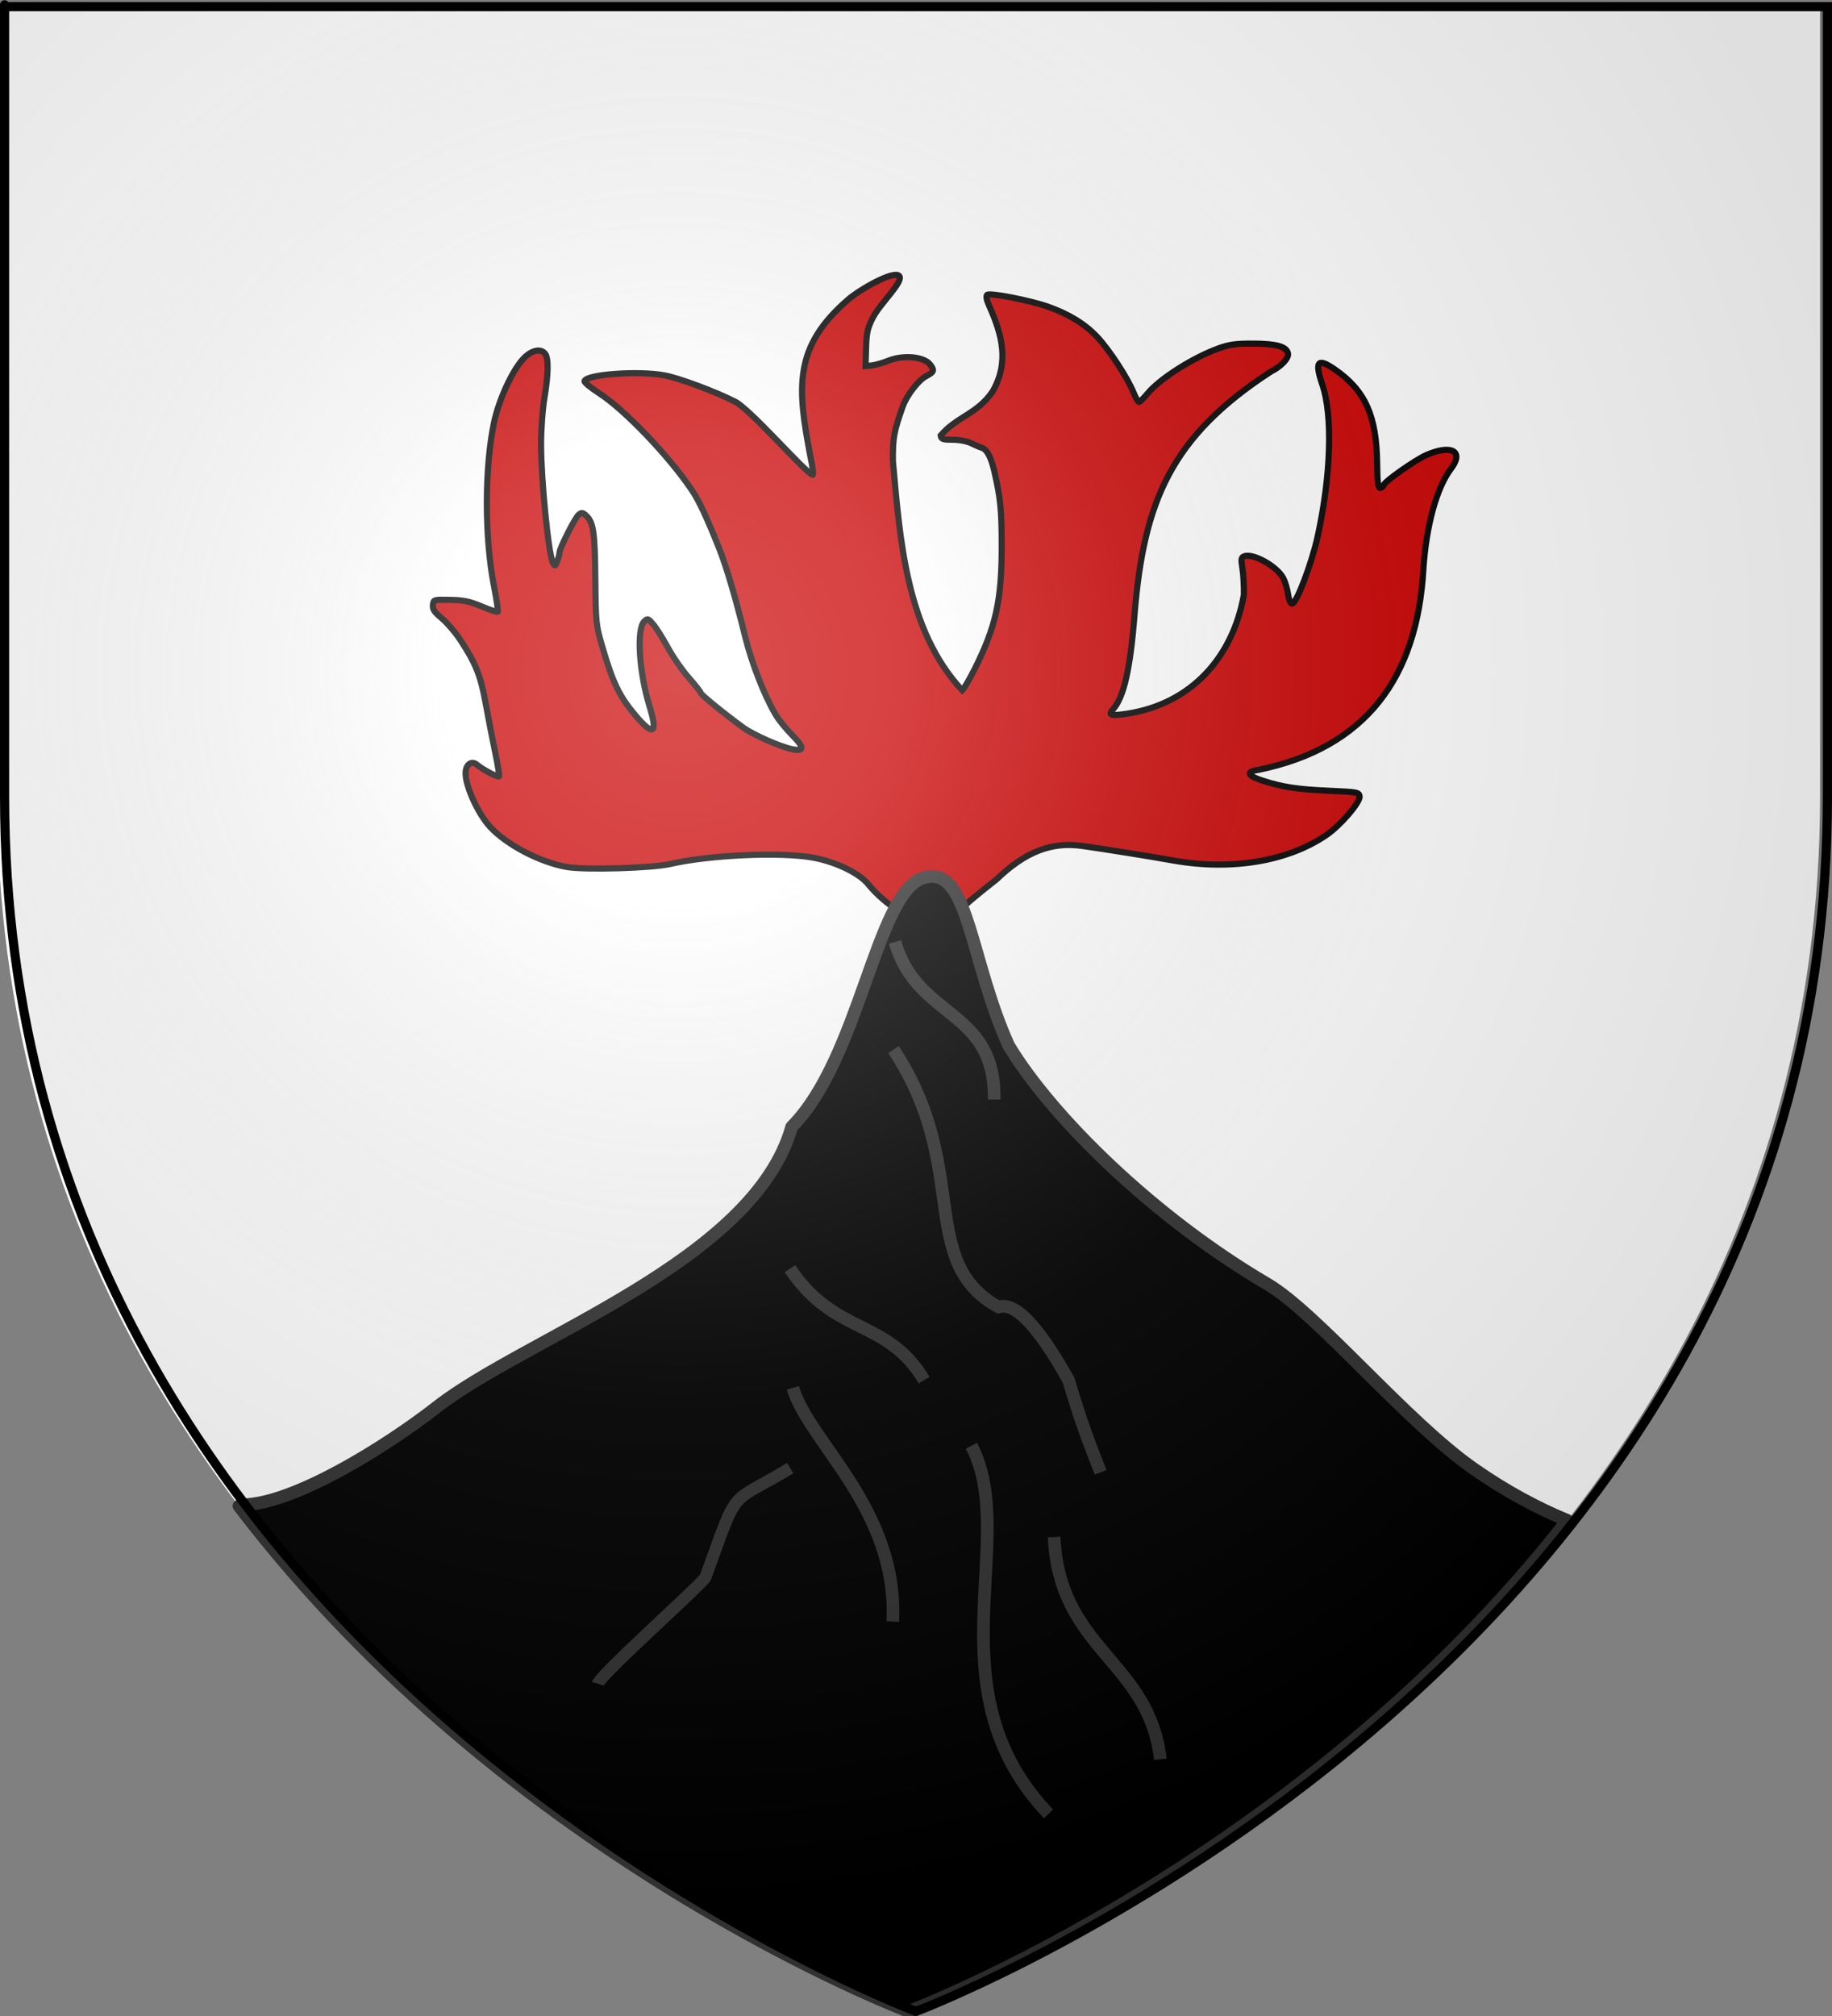 <?xml version="1.0" encoding="UTF-8" standalone="no"?>
<svg
   xmlns:dc="http://purl.org/dc/elements/1.1/"
   xmlns:cc="http://web.resource.org/cc/"
   xmlns:rdf="http://www.w3.org/1999/02/22-rdf-syntax-ns#"
   xmlns:svg="http://www.w3.org/2000/svg"
   xmlns="http://www.w3.org/2000/svg"
   xmlns:xlink="http://www.w3.org/1999/xlink"
   xmlns:sodipodi="http://sodipodi.sourceforge.net/DTD/sodipodi-0.dtd"
   xmlns:inkscape="http://www.inkscape.org/namespaces/inkscape"
   height="660"
   width="600"
   version="1.0"
   id="svg2"
   sodipodi:version="0.32"
   inkscape:version="0.44.1"
   sodipodi:docname="Blason_Neuviller-sur-Moselle_54.svg"
   sodipodi:docbase="O:\blasons"
   inkscape:export-filename="/Users/olivier/Desktop/Blason Rouge/Blason_Vide_3D.png"
   inkscape:export-xdpi="144"
   inkscape:export-ydpi="144">
  <rect width="100%" height="100%" fill="#808080" stroke="none"/>
  <sodipodi:namedview
     inkscape:window-height="712"
     inkscape:window-width="1024"
     inkscape:pageshadow="2"
     inkscape:pageopacity="0.0"
     guidetolerance="10.0"
     gridtolerance="10.0"
     objecttolerance="10.0"
     borderopacity="1.0"
     bordercolor="#666666"
     pagecolor="#ffffff"
     id="base"
     showgrid="false"
     height="660px"
     inkscape:zoom="0.77248022"
     inkscape:cx="301.20942"
     inkscape:cy="353.24693"
     inkscape:window-x="-4"
     inkscape:window-y="-4"
     inkscape:current-layer="layer3"
     showguides="true"
     inkscape:guide-bbox="true" />
  <desc
     id="desc4">Flag of Canton of Valais (Wallis)</desc>
  <defs
     id="defs6">
    <linearGradient
       id="linearGradient2893">
      <stop
         style="stop-color:white;stop-opacity:0.314;"
         offset="0"
         id="stop2895" />
      <stop
         id="stop2897"
         offset="0.19"
         style="stop-color:white;stop-opacity:0.251;" />
      <stop
         style="stop-color:#6b6b6b;stop-opacity:0.125;"
         offset="0.6"
         id="stop2901" />
      <stop
         style="stop-color:black;stop-opacity:0.125;"
         offset="1"
         id="stop2899" />
    </linearGradient>
    <linearGradient
       id="linearGradient2885">
      <stop
         id="stop2887"
         offset="0"
         style="stop-color:white;stop-opacity:1;" />
      <stop
         style="stop-color:white;stop-opacity:1;"
         offset="0.229"
         id="stop2891" />
      <stop
         id="stop2889"
         offset="1"
         style="stop-color:black;stop-opacity:1;" />
    </linearGradient>
    <linearGradient
       id="linearGradient2955">
      <stop
         id="stop2867"
         offset="0"
         style="stop-color:#fd0000;stop-opacity:1;" />
      <stop
         style="stop-color:#e77275;stop-opacity:0.659;"
         offset="0.5"
         id="stop2873" />
      <stop
         style="stop-color:black;stop-opacity:0.323;"
         offset="1"
         id="stop2959" />
    </linearGradient>
    <radialGradient
       inkscape:collect="always"
       xlink:href="#linearGradient2955"
       id="radialGradient2961"
       cx="225.524"
       cy="218.901"
       fx="225.524"
       fy="218.901"
       r="300"
       gradientTransform="matrix(-4.167939e-4,2.183,-1.884,-3.599562e-4,615.597,-289.121)"
       gradientUnits="userSpaceOnUse" />
    <polygon
       id="star"
       transform="scale(53,53)"
       points="0,-1 0.588,0.809 -0.951,-0.309 0.951,-0.309 -0.588,0.809 0,-1 " />
    <clipPath
       id="clip">
      <path
         d="M 0,-200 L 0,600 L 300,600 L 300,-200 L 0,-200 z "
         id="path10" />
    </clipPath>
    <radialGradient
       inkscape:collect="always"
       xlink:href="#linearGradient2955"
       id="radialGradient1911"
       gradientUnits="userSpaceOnUse"
       gradientTransform="matrix(-4.167939e-4,2.183,-1.884,-3.599562e-4,615.597,-289.121)"
       cx="225.524"
       cy="218.901"
       fx="225.524"
       fy="218.901"
       r="300" />
    <radialGradient
       inkscape:collect="always"
       xlink:href="#linearGradient2955"
       id="radialGradient2865"
       gradientUnits="userSpaceOnUse"
       gradientTransform="matrix(0,1.749,-1.593,-1.049767e-7,551.788,-191.29)"
       cx="225.524"
       cy="218.901"
       fx="225.524"
       fy="218.901"
       r="300" />
    <radialGradient
       inkscape:collect="always"
       xlink:href="#linearGradient2955"
       id="radialGradient2871"
       gradientUnits="userSpaceOnUse"
       gradientTransform="matrix(0,1.386,-1.323,-5.741131e-8,-158.082,-109.541)"
       cx="225.524"
       cy="218.901"
       fx="225.524"
       fy="218.901"
       r="300" />
    <radialGradient
       inkscape:collect="always"
       xlink:href="#linearGradient2893"
       id="radialGradient3163"
       gradientUnits="userSpaceOnUse"
       gradientTransform="matrix(1.353,0,0,1.349,-77.629,-85.747)"
       cx="221.445"
       cy="226.331"
       fx="221.445"
       fy="226.331"
       r="300" />
    <radialGradient
       gradientTransform="matrix(1.353,0,0,1.349,-77.629,-85.747)"
       gradientUnits="userSpaceOnUse"
       xlink:href="#linearGradient2893"
       id="radialGradient9547"
       fy="226.331"
       fx="221.445"
       r="300"
       cy="226.331"
       cx="221.445" />
    <radialGradient
       gradientTransform="matrix(0,1.386,-1.323,-5.741131e-8,-158.082,-109.541)"
       gradientUnits="userSpaceOnUse"
       xlink:href="#linearGradient2955"
       id="radialGradient9545"
       fy="218.901"
       fx="225.524"
       r="300"
       cy="218.901"
       cx="225.524" />
    <radialGradient
       gradientTransform="matrix(0,1.749,-1.593,-1.049767e-7,551.788,-191.29)"
       gradientUnits="userSpaceOnUse"
       xlink:href="#linearGradient2955"
       id="radialGradient9543"
       fy="218.901"
       fx="225.524"
       r="300"
       cy="218.901"
       cx="225.524" />
    <radialGradient
       gradientTransform="matrix(-4.167939e-4,2.183,-1.884,-3.599562e-4,615.597,-289.121)"
       gradientUnits="userSpaceOnUse"
       xlink:href="#linearGradient2955"
       id="radialGradient9541"
       fy="218.901"
       fx="225.524"
       r="300"
       cy="218.901"
       cx="225.524" />
    <clipPath
       id="clipPath9537">
      <path
         id="path9539"
         d="M 0,-200 L 0,600 L 300,600 L 300,-200 L 0,-200 z " />
    </clipPath>
    <polygon
       id="polygon9535"
       transform="scale(53,53)"
       points="0,-1 0.588,0.809 -0.951,-0.309 0.951,-0.309 -0.588,0.809 0,-1 " />
    <radialGradient
       gradientTransform="matrix(-4.167939e-4,2.183,-1.884,-3.599562e-4,615.597,-289.121)"
       gradientUnits="userSpaceOnUse"
       xlink:href="#linearGradient2955"
       id="radialGradient9533"
       fy="218.901"
       fx="225.524"
       r="300"
       cy="218.901"
       cx="225.524" />
    <linearGradient
       id="linearGradient9525">
      <stop
         id="stop9527"
         offset="0"
         style="stop-color:#fd0000;stop-opacity:1" />
      <stop
         id="stop9529"
         offset="0.5"
         style="stop-color:#e77275;stop-opacity:0.659" />
      <stop
         id="stop9531"
         offset="1"
         style="stop-color:black;stop-opacity:0.323" />
    </linearGradient>
    <linearGradient
       id="linearGradient9517">
      <stop
         id="stop9519"
         offset="0"
         style="stop-color:white;stop-opacity:1" />
      <stop
         id="stop9521"
         offset="0.229"
         style="stop-color:white;stop-opacity:1" />
      <stop
         id="stop9523"
         offset="1"
         style="stop-color:black;stop-opacity:1" />
    </linearGradient>
    <linearGradient
       id="linearGradient9507">
      <stop
         id="stop9509"
         offset="0"
         style="stop-color:white;stop-opacity:0.314" />
      <stop
         id="stop9511"
         offset="0.19"
         style="stop-color:white;stop-opacity:0.251" />
      <stop
         id="stop9513"
         offset="0.6"
         style="stop-color:#6b6b6b;stop-opacity:0.125" />
      <stop
         id="stop9515"
         offset="1"
         style="stop-color:black;stop-opacity:0.125" />
    </linearGradient>
  </defs>
  <g
     inkscape:groupmode="layer"
     id="layer3"
     inkscape:label="Fond écu"
     style="display:inline">
    <path
       id="path2855"
       style="fill:white;fill-opacity:1;fill-rule:evenodd;stroke:none;stroke-width:1px;stroke-linecap:butt;stroke-linejoin:miter;stroke-opacity:1"
       d="M 297.592,658.5 C 297.592,658.5 596.092,546.18 596.092,260.728 C 596.092,-24.723 596.092,2.176 596.092,2.176 L -0.908,2.176 L -0.908,260.728 C -0.908,546.18 297.592,658.5 297.592,658.5 z "
       sodipodi:nodetypes="cccccc" />
    <path
       id="path5908"
       d="M 284.035,289.104 C 280.854,285.583 273.565,282.14 266.474,280.808 C 256.024,278.846 232.379,279.875 219.534,282.851 C 213.607,284.225 191.574,284.871 185.681,283.845 C 176.908,282.317 165.935,276.589 160.512,270.706 C 156.307,266.144 152.044,256.454 152.513,252.521 C 152.808,250.047 154.621,248.981 156.208,250.349 C 157.978,251.875 163.051,254.569 163.433,254.186 C 163.614,254.006 163.038,250.407 162.154,246.188 C 161.27,241.97 159.865,234.747 159.033,230.137 C 157.414,221.171 155.768,217.082 150.67,209.363 C 149.083,206.959 146.389,203.832 144.685,202.413 C 142.216,200.357 141.629,199.472 141.793,198.054 C 141.998,196.282 142.02,196.276 147.448,196.383 C 151.862,196.47 153.827,196.881 157.798,198.549 C 160.493,199.682 162.846,200.462 163.025,200.282 C 163.204,200.103 162.658,196.413 161.811,192.081 C 158.659,175.962 158.656,153.213 161.804,138.28 C 163.38,130.803 167.878,121.092 171.51,117.321 C 174.105,114.629 177.022,113.981 178.504,115.767 C 179.685,117.19 179.627,122.327 178.342,130.057 C 177.681,134.036 177.205,140.523 177.209,145.479 C 177.22,157.301 179.672,181.743 181.103,184.301 C 181.743,185.444 181.86,185.392 182.518,183.66 C 182.913,182.621 183.236,181.399 183.236,180.942 C 183.236,179.56 188.311,169.521 189.514,168.524 C 190.482,167.722 190.817,167.756 191.94,168.773 C 194.353,170.957 194.833,174.235 194.977,189.553 C 195.112,203.822 195.186,204.56 197.161,211.362 C 200.663,223.423 202.767,227.837 207.967,234.029 C 213.951,241.157 215.529,240.311 212.787,231.446 C 209.299,220.167 208.393,206.014 210.993,203.45 C 212.083,202.376 212.253,202.431 213.953,204.41 C 214.945,205.565 217.092,208.975 218.725,211.989 C 220.358,215.002 223.451,219.458 225.598,221.89 C 227.745,224.323 229.502,226.558 229.502,226.857 C 229.502,227.398 237.239,233.701 243.389,238.17 C 246.732,240.6 255.7,244.552 259.558,245.297 C 263.478,246.053 263.458,244.677 259.489,240.708 C 257.477,238.696 255.004,235.64 253.995,233.917 C 250.223,227.481 246.15,217.006 243.967,208.124 C 240.955,195.869 237.904,185.518 235.574,179.646 C 231.733,169.966 228.967,164.018 226.782,160.738 C 219.282,149.483 204.519,134.044 196.094,128.645 C 193.393,126.914 191.296,125.159 191.434,124.744 C 192.175,122.522 209.158,121.318 217.644,122.887 C 222.291,123.746 233.908,128.051 240.394,131.317 C 245.298,133.339 264.014,155.144 266.199,155.444 C 266.449,155.193 266.097,152.51 265.416,149.482 C 261.144,126.988 259.7,113.608 277.848,98.009 C 281.726,94.677 292.631,88.47 294.476,90.315 C 296.212,92.051 288.208,99.361 285.829,104.073 C 284.12,107.458 283.795,108.933 283.65,113.944 L 283.479,119.836 L 285.491,119.645 C 286.597,119.541 289.087,118.827 291.023,118.059 C 295.883,116.131 302.575,116.742 304.584,119.297 C 306.123,121.253 305.933,121.806 303.246,123.196 C 300.771,124.475 296.918,129.507 295.64,133.126 C 292.75,141.314 292.377,143.389 292.44,150.948 C 294.738,176.466 296.736,206.293 315.142,225.991 C 315.679,225.546 317.491,222.449 319.168,219.11 C 326.151,205.212 328.069,196.559 328.069,178.957 C 328.069,167.105 327.683,163.15 325.671,154.386 C 324.576,149.615 323.231,147.102 321.492,146.578 C 320.869,146.39 319.326,145.727 318.064,145.105 C 316.748,144.457 314.173,143.973 312.029,143.97 C 308.751,143.966 308.264,143.792 308.088,142.567 C 313.353,136.356 320.021,135.596 325.063,128.2 C 330.627,118.595 328.203,109.581 323.97,100.127 C 323.11,98.238 322.861,96.949 323.275,96.535 C 324.058,95.752 337.249,98.299 343.15,100.373 C 350.109,102.82 355.395,106.077 359.437,110.409 C 363.455,114.716 369.4,123.866 371.334,128.72 C 371.958,130.288 372.721,131.57 373.029,131.57 C 373.337,131.57 374.587,130.353 375.806,128.866 C 379.8,123.996 390.726,117.051 399.163,114.02 C 402.694,112.751 404.816,112.466 410.544,112.489 C 418.072,112.519 421.396,113.468 421.827,115.71 C 422.133,117.296 419.644,119.941 416.243,121.646 C 383.368,142.982 374.646,164.405 371.619,200.634 C 370.219,218.879 368.092,228.304 364.474,232.302 C 362.795,234.157 363.88,234.462 369.209,233.634 C 390.128,230.406 403.756,215.206 407.376,194.727 C 407.431,191.891 407.22,187.993 406.907,186.064 C 406.417,183.048 406.497,182.497 407.485,182.118 C 410.412,180.994 418.295,185.423 420.312,189.324 C 420.917,190.495 421.611,192.839 421.853,194.534 C 422.124,196.43 422.637,197.617 423.185,197.617 C 424.622,197.617 429.644,184.371 431.575,175.489 C 435.929,155.466 436.518,136.038 433.077,125.928 C 430.493,118.334 431.504,117.04 437.042,120.851 C 447.134,127.794 450.871,136.077 451.031,151.853 C 451.09,157.77 451.324,159.731 451.969,159.732 C 452.442,159.732 453.001,159.283 453.212,158.734 C 453.706,157.445 463.534,150.555 467.123,148.98 C 475.379,145.358 479.606,147.709 475.207,153.476 C 470.541,159.595 467.088,172.117 466.181,186.218 C 464.183,221.73 447.413,244.839 412.117,252.047 C 407.982,252.614 408.464,253.927 413.393,255.528 C 420.016,257.68 424.921,258.429 435.353,258.882 C 444.577,259.283 445.086,259.377 445.277,260.72 C 445.547,262.611 439.08,270.156 434.464,273.335 C 421.922,281.973 403.362,285.088 384.393,281.738 C 375.65,280.193 362.555,278.101 354.43,276.949 C 344.362,275.521 335.787,278.86 326.416,287.857 C 313.524,298.035 314.945,297.614 314.091,298.531 C 308.616,298.531 300.479,302.854 297.195,302.996 C 297.743,298.72 291.087,297.869 284.035,289.104 z "
       style="fill:#ca0000;stroke:black;stroke-width:2.012;stroke-miterlimit:4;stroke-dasharray:none;stroke-opacity:1"
       sodipodi:nodetypes="cssssssssssssssssssssssssssssssssssssssssssssscccssscccssssccsssssscccsssssssssccsccsssssssssssssccsssssscccc" />
    <path
       style="fill:black;fill-opacity:1;fill-rule:evenodd;stroke:#313131;stroke-width:4.144;stroke-linecap:butt;stroke-linejoin:round;stroke-miterlimit:4;stroke-dasharray:none;stroke-opacity:1"
       d="M 304.781 286.969 C 303.946 287.022 303.009 287.205 302.062 287.531 C 286.917 292.75 281.473 346.656 259.281 368.906 C 246.99 412.936 172.261 437.84 143.156 460.562 C 126.028 473.934 95.972 492.463 79.5 492.625 L 78.25 493.031 C 166.683 609.223 297.594 658.5 297.594 658.5 C 297.594 658.5 424.974 610.565 513.312 497.75 C 503.574 493.746 493.416 488.345 482.812 480.969 C 460.596 465.513 431.298 429.88 415.031 420.344 C 377.543 398.368 344.218 365.375 330.344 342.281 C 318.048 314.994 317.307 286.17 304.781 286.969 z "
       id="path2099" />
    <path
       style="fill:none;fill-opacity:0.994;fill-rule:evenodd;stroke:#313131;stroke-width:4.144;stroke-linecap:butt;stroke-linejoin:round;stroke-miterlimit:4;stroke-dasharray:none;stroke-opacity:1"
       d="M 343.398,593.823 C 304.465,553.078 334.1,503.744 318.138,473.315 M 345.229,503.201 C 346.996,540.352 376.236,543.495 380.036,575.944"
       id="path9780"
       sodipodi:nodetypes="cccc" />
    <path
       style="fill:none;fill-opacity:0.994;fill-rule:evenodd;stroke:#313131;stroke-width:3.954;stroke-linecap:butt;stroke-linejoin:round;stroke-miterlimit:4;stroke-dasharray:none;stroke-opacity:1"
       d="M 258.819,480.63 C 238.099,493.188 242.267,485.619 231.055,516.342 C 230.382,518.186 196.735,548.115 195.801,551.229"
       id="path9782"
       sodipodi:nodetypes="csc" />
    <path
       sodipodi:nodetypes="cc"
       id="path9784"
       d="M 258.72,415.333 C 273.482,437.413 290.441,431.436 302.668,451.821"
       style="fill:none;fill-opacity:0.994;fill-rule:evenodd;stroke:#313131;stroke-width:4.144;stroke-linecap:butt;stroke-linejoin:round;stroke-miterlimit:4;stroke-dasharray:none;stroke-opacity:1" />
    <path
       sodipodi:nodetypes="cc"
       id="path9786"
       d="M 293.114,308.386 C 300.455,333.955 326.077,330.053 325.597,359.972"
       style="fill:none;fill-opacity:0.994;fill-rule:evenodd;stroke:#313131;stroke-width:4.144;stroke-linecap:butt;stroke-linejoin:round;stroke-miterlimit:4;stroke-dasharray:none;stroke-opacity:1" />
    <path
       sodipodi:nodetypes="cc"
       id="path9788"
       d="M 259.675,454.337 C 264.668,471.939 294.183,494.024 292.394,530.872"
       style="fill:none;fill-opacity:0.994;fill-rule:evenodd;stroke:#313131;stroke-width:4.144;stroke-linecap:butt;stroke-linejoin:round;stroke-miterlimit:4;stroke-dasharray:none;stroke-opacity:1" />
    <path
       style="fill:none;fill-opacity:0.996;fill-rule:evenodd;stroke:#313131;stroke-width:4.144;stroke-linecap:butt;stroke-linejoin:round;stroke-miterlimit:4;stroke-dasharray:none;stroke-opacity:1"
       d="M 292.636,343.615 C 318.173,382.315 300.071,412.966 327.031,427.915 C 332.211,426.152 339.686,433.456 349.96,451.821 C 354.1,465.75 356.329,471.441 360.469,482.017"
       id="path9790"
       sodipodi:nodetypes="cccc" />
  </g>
  <g
     inkscape:groupmode="layer"
     id="layer4"
     inkscape:label="Meubles" />
  <g
     inkscape:groupmode="layer"
     id="layer2"
     inkscape:label="Reflet final"
     sodipodi:insensitive="true">
    <path
       sodipodi:nodetypes="cccccc"
       d="M 300,658.5 C 300,658.5 598.5,546.18 598.5,260.728 C 598.5,-24.723 598.5,2.176 598.5,2.176 L 1.5,2.176 L 1.5,260.728 C 1.5,546.18 300,658.5 300,658.5 z "
       style="opacity:1;fill:url(#radialGradient3163);fill-opacity:1;fill-rule:evenodd;stroke:none;stroke-width:1px;stroke-linecap:butt;stroke-linejoin:miter;stroke-opacity:1"
       id="path2875"
       inkscape:export-xdpi="144"
       inkscape:export-ydpi="144" />
  </g>
  <g
     inkscape:groupmode="layer"
     id="layer1"
     inkscape:label="Contour final"
     sodipodi:insensitive="true">
    <path
       sodipodi:nodetypes="cccccc"
       d="M 300,658.5 C 300,658.5 1.5,546.18 1.5,260.728 C 1.5,-24.723 1.5,2.176 1.5,2.176 L 598.5,2.176 L 598.5,260.728 C 598.5,546.18 300,658.5 300,658.5 z "
       style="opacity:1;fill:none;fill-opacity:1;fill-rule:evenodd;stroke:#000000;stroke-width:3;stroke-linecap:butt;stroke-linejoin:miter;stroke-miterlimit:4;stroke-dasharray:none;stroke-opacity:1"
       id="path1411"
       inkscape:export-xdpi="144"
       inkscape:export-ydpi="144" />
  </g>
</svg>
